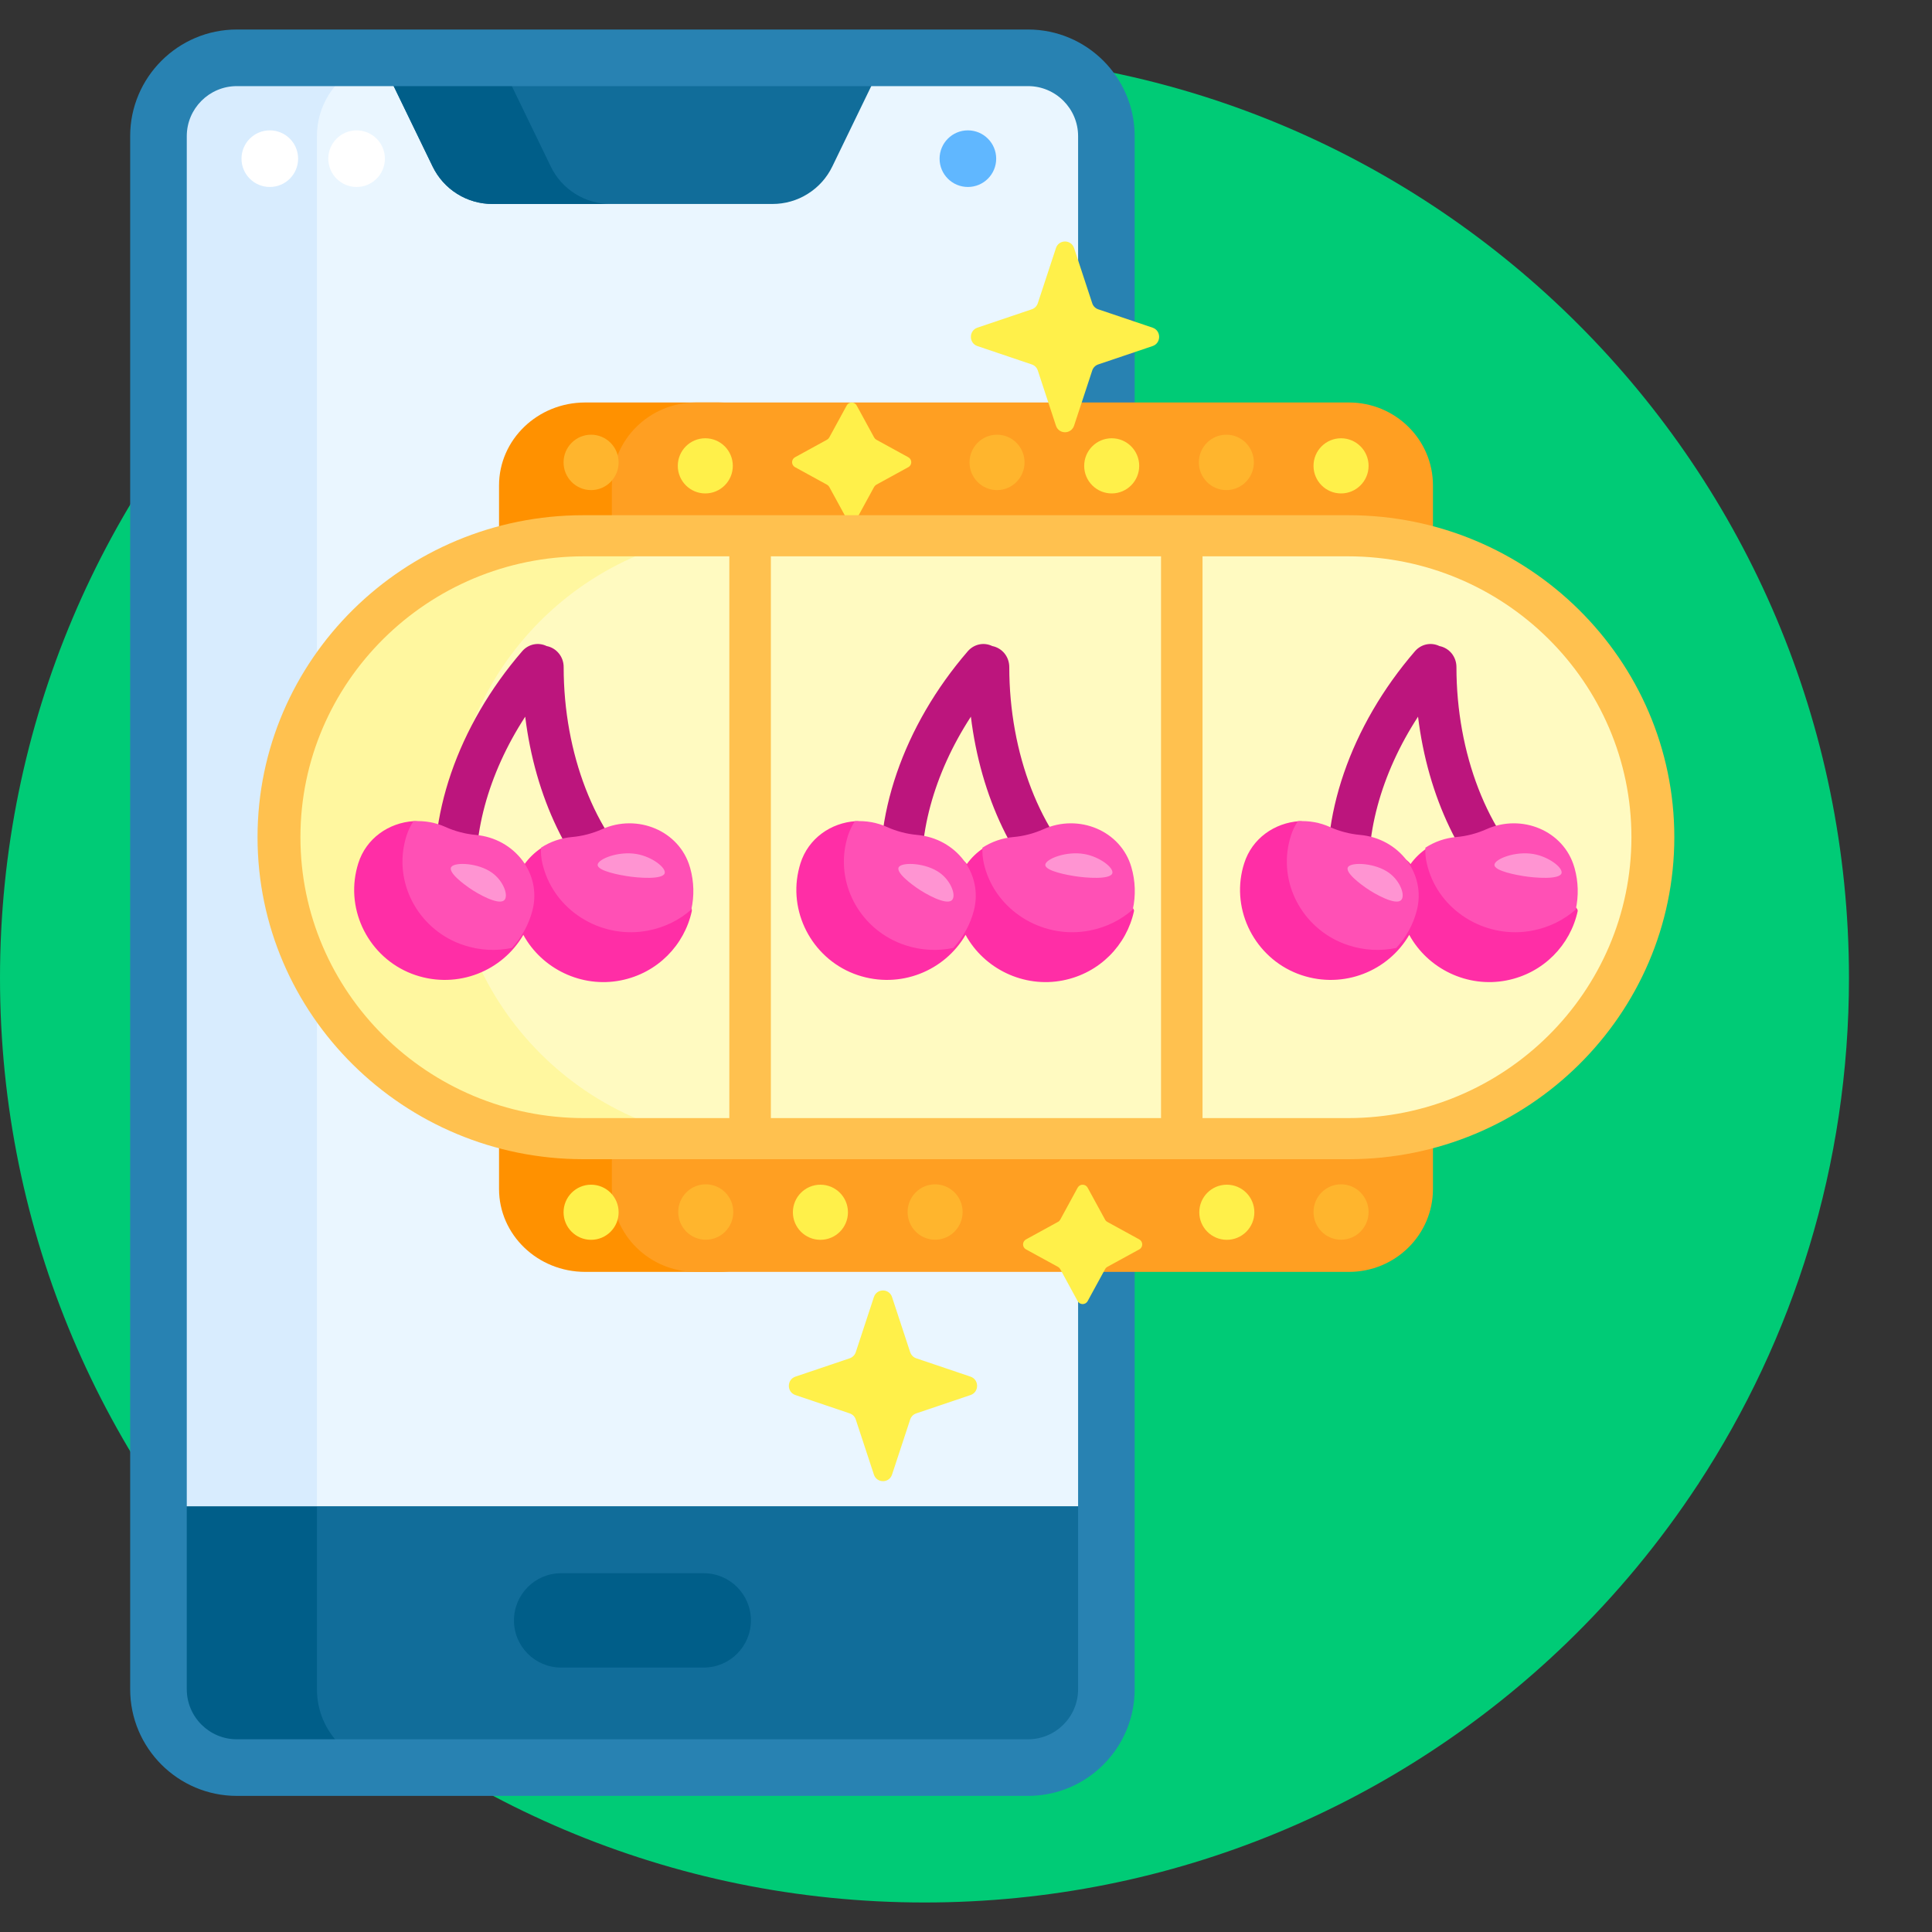 <?xml version="1.0" encoding="UTF-8"?> <svg xmlns="http://www.w3.org/2000/svg" width="40" height="40" viewBox="0 0 40 40" fill="none"><rect x="0" y="0" width="40" height="40" fill="#333333" stroke="none"/><path d="M19.141 1.107C8.57 1.107 0 9.677 0 20.248C0 30.819 8.57 39.389 19.141 39.389C24.305 39.389 28.991 37.343 32.434 34.018L32.403 33.94H23.492V22.157H34.671C34.779 22.157 34.882 22.2 34.959 22.276C35.035 22.353 35.078 22.456 35.078 22.564V30.708L35.156 30.731C37.131 27.72 38.281 24.118 38.281 20.248C38.281 9.677 29.712 1.107 19.141 1.107Z" fill="#00CB76"></path><path d="M34.671 22.079H23.414V34.018H32.434C33.461 33.026 34.373 31.924 35.156 30.731V22.564C35.156 22.436 35.105 22.312 35.014 22.221C34.923 22.13 34.799 22.079 34.671 22.079Z" fill="#00CB76"></path><path d="M3.281 31.107V34.974C3.281 35.87 4.007 36.596 4.903 36.596H21.285C22.18 36.596 22.907 35.87 22.907 34.974V31.107H3.281Z" fill="#116D9A"></path><path d="M6.562 34.974V31.185H3.281V34.974C3.281 35.87 4.007 36.596 4.903 36.596H8.184C7.289 36.596 6.562 35.87 6.562 34.974Z" fill="#005E89"></path><path d="M22.907 31.185H3.281V2.819C3.281 1.923 4.007 1.197 4.903 1.197H21.285C22.18 1.197 22.907 1.923 22.907 2.819V31.185H22.907Z" fill="#EAF6FF"></path><path d="M8.184 1.197H4.903C4.007 1.197 3.281 1.923 3.281 2.819V31.185H6.562V2.819C6.562 1.923 7.289 1.197 8.184 1.197Z" fill="#D8ECFE"></path><path d="M15.994 4.223H10.195C9.937 4.223 9.683 4.151 9.464 4.013C9.245 3.876 9.07 3.68 8.957 3.447L7.867 1.197H18.322L17.232 3.447C17.119 3.68 16.944 3.876 16.724 4.013C16.506 4.151 16.252 4.223 15.994 4.223Z" fill="#116D9A"></path><path d="M11.403 3.447L10.313 1.197H7.867L8.957 3.447C9.07 3.68 9.245 3.876 9.464 4.013C9.683 4.151 9.937 4.223 10.195 4.223H12.641C12.383 4.223 12.129 4.151 11.91 4.013C11.691 3.876 11.515 3.68 11.403 3.447Z" fill="#005E89"></path><path d="M21.285 37.182H4.903C3.686 37.182 2.695 36.191 2.695 34.974V2.819C2.695 1.601 3.686 0.611 4.903 0.611H21.285C22.502 0.611 23.492 1.602 23.492 2.819V34.974C23.492 36.191 22.502 37.182 21.285 37.182ZM4.903 1.783C4.332 1.783 3.867 2.248 3.867 2.819V34.974C3.867 35.545 4.332 36.01 4.903 36.01H21.285C21.856 36.01 22.321 35.545 22.321 34.974V2.819C22.321 2.248 21.856 1.783 21.285 1.783L4.903 1.783Z" fill="#2882B2"></path><path d="M20.039 3.871C20.363 3.871 20.625 3.609 20.625 3.285C20.625 2.962 20.363 2.699 20.039 2.699C19.715 2.699 19.453 2.962 19.453 3.285C19.453 3.609 19.715 3.871 20.039 3.871Z" fill="#60B7FF"></path><path d="M5.586 3.871C5.91 3.871 6.172 3.609 6.172 3.285C6.172 2.962 5.91 2.699 5.586 2.699C5.262 2.699 5 2.962 5 3.285C5 3.609 5.262 3.871 5.586 3.871Z" fill="white"></path><path d="M7.383 3.871C7.706 3.871 7.969 3.609 7.969 3.285C7.969 2.962 7.706 2.699 7.383 2.699C7.059 2.699 6.797 2.962 6.797 3.285C6.797 3.609 7.059 3.871 7.383 3.871Z" fill="white"></path><path d="M14.57 34.525H11.617C11.078 34.525 10.641 34.088 10.641 33.549C10.641 33.01 11.078 32.572 11.617 32.572H14.57C15.11 32.572 15.547 33.01 15.547 33.549C15.547 34.088 15.11 34.525 14.57 34.525Z" fill="#005E89"></path><path d="M14.881 26.333H12.116C11.131 26.333 10.332 25.564 10.332 24.616V10.051C10.332 9.102 11.131 8.333 12.116 8.333H14.881C15.867 8.333 16.665 9.102 16.665 10.051V24.616C16.665 25.564 15.867 26.333 14.881 26.333Z" fill="#FF9100"></path><path d="M27.929 26.333H14.407C13.447 26.333 12.668 25.564 12.668 24.616V10.051C12.668 9.102 13.447 8.333 14.407 8.333H27.929C28.889 8.333 29.668 9.102 29.668 10.051V24.616C29.668 25.564 28.889 26.333 27.929 26.333Z" fill="#FF9F22"></path><path d="M12.808 9.573C12.808 9.89 12.553 10.147 12.238 10.147C11.923 10.147 11.668 9.89 11.668 9.573C11.668 9.257 11.923 9 12.238 9C12.553 9 12.808 9.257 12.808 9.573ZM20.642 9C20.328 9 20.073 9.257 20.073 9.573C20.073 9.89 20.328 10.147 20.642 10.147C20.957 10.147 21.212 9.89 21.212 9.573C21.212 9.257 20.957 9 20.642 9ZM25.391 9C25.076 9 24.821 9.257 24.821 9.573C24.821 9.89 25.076 10.147 25.391 10.147C25.705 10.147 25.96 9.89 25.96 9.573C25.96 9.257 25.705 9 25.391 9ZM27.765 25.667C28.079 25.667 28.335 25.41 28.335 25.093C28.335 24.777 28.079 24.52 27.765 24.52C27.45 24.52 27.195 24.777 27.195 25.093C27.195 25.41 27.45 25.667 27.765 25.667ZM19.36 25.667C19.675 25.667 19.93 25.41 19.93 25.093C19.93 24.777 19.675 24.52 19.36 24.52C19.046 24.52 18.791 24.777 18.791 25.093C18.791 25.41 19.046 25.667 19.36 25.667ZM14.612 25.667C14.927 25.667 15.182 25.41 15.182 25.093C15.182 24.777 14.927 24.52 14.612 24.52C14.297 24.52 14.042 24.777 14.042 25.093C14.042 25.41 14.297 25.667 14.612 25.667Z" fill="#FFB52D"></path><path d="M17.736 8.394L18.098 9.057C18.109 9.077 18.125 9.093 18.144 9.104L18.806 9.467C18.887 9.511 18.887 9.628 18.806 9.672L18.144 10.035C18.125 10.046 18.109 10.062 18.098 10.081L17.736 10.744C17.692 10.826 17.575 10.826 17.531 10.744L17.169 10.081C17.158 10.062 17.142 10.046 17.122 10.035L16.46 9.672C16.379 9.628 16.379 9.511 16.46 9.467L17.122 9.104C17.142 9.093 17.158 9.077 17.169 9.057L17.531 8.394C17.575 8.313 17.692 8.313 17.736 8.394ZM22.312 24.589L21.951 25.252C21.94 25.271 21.924 25.288 21.904 25.298L21.242 25.661C21.161 25.706 21.161 25.822 21.242 25.867L21.904 26.229C21.924 26.24 21.94 26.256 21.951 26.276L22.312 26.939C22.357 27.02 22.473 27.02 22.518 26.939L22.88 26.276C22.89 26.256 22.907 26.24 22.926 26.229L23.588 25.867C23.669 25.822 23.669 25.706 23.588 25.661L22.926 25.298C22.907 25.288 22.89 25.271 22.88 25.252L22.518 24.589C22.473 24.508 22.357 24.508 22.312 24.589ZM14.602 9.074C14.288 9.074 14.033 9.329 14.033 9.645C14.033 9.96 14.288 10.216 14.602 10.216C14.917 10.216 15.172 9.96 15.172 9.645C15.172 9.329 14.917 9.074 14.602 9.074ZM23.017 9.074C22.702 9.074 22.447 9.329 22.447 9.645C22.447 9.96 22.702 10.216 23.017 10.216C23.331 10.216 23.586 9.96 23.586 9.645C23.586 9.329 23.331 9.074 23.017 9.074ZM27.765 9.074C27.45 9.074 27.195 9.329 27.195 9.645C27.195 9.96 27.45 10.216 27.765 10.216C28.079 10.216 28.335 9.96 28.335 9.645C28.335 9.329 28.079 9.074 27.765 9.074ZM25.4 25.669C25.715 25.669 25.97 25.414 25.97 25.099C25.97 24.783 25.715 24.528 25.4 24.528C25.085 24.528 24.83 24.783 24.83 25.099C24.83 25.414 25.085 25.669 25.4 25.669ZM16.986 25.669C17.301 25.669 17.556 25.414 17.556 25.099C17.556 24.783 17.301 24.528 16.986 24.528C16.671 24.528 16.416 24.783 16.416 25.099C16.416 25.414 16.671 25.669 16.986 25.669ZM12.238 25.669C12.553 25.669 12.808 25.414 12.808 25.099C12.808 24.783 12.553 24.528 12.238 24.528C11.923 24.528 11.668 24.783 11.668 25.099C11.668 25.414 11.923 25.669 12.238 25.669Z" fill="#FFF04A"></path><path d="M14.74 23.667H11.929C8.471 23.667 5.668 20.831 5.668 17.333C5.668 13.835 8.471 11 11.929 11H14.74C18.198 11 21.001 13.835 21.001 17.333C21.001 20.831 18.198 23.667 14.74 23.667Z" fill="#FFF79F"></path><path d="M27.996 23.667H15.668C12.169 23.667 9.332 20.831 9.332 17.333C9.332 13.835 12.169 11 15.668 11H27.996C31.495 11 34.332 13.835 34.332 17.333C34.332 20.831 31.495 23.667 27.996 23.667Z" fill="#FFFAC1"></path><path d="M27.92 10.667H12.077C8.358 10.667 5.332 13.657 5.332 17.333C5.332 21.009 8.358 24 12.077 24H27.92C31.64 24 34.665 21.009 34.665 17.333C34.665 13.657 31.64 10.667 27.92 10.667ZM24.038 11.518V23.149H15.96V11.518H24.038ZM6.22 17.333C6.22 14.127 8.854 11.518 12.092 11.518H15.1V23.149H12.092C8.854 23.149 6.22 20.54 6.22 17.333ZM27.905 23.149H24.897V11.518H27.905C31.143 11.518 33.777 14.127 33.777 17.333C33.777 20.54 31.143 23.149 27.905 23.149Z" fill="#FFC14F"></path><path d="M13.415 18.807C13.375 18.856 13.325 18.896 13.268 18.923C13.211 18.95 13.149 18.964 13.087 18.964C12.986 18.964 12.888 18.927 12.81 18.86C11.77 17.956 11.078 16.497 10.874 14.838C10.105 16.019 9.736 17.358 9.895 18.495C9.903 18.553 9.9 18.611 9.886 18.668C9.872 18.724 9.848 18.776 9.814 18.823C9.78 18.869 9.738 18.909 9.689 18.938C9.641 18.968 9.587 18.987 9.531 18.995C9.476 19.004 9.419 19 9.364 18.986C9.31 18.972 9.258 18.947 9.213 18.912C9.168 18.877 9.13 18.833 9.102 18.784C9.073 18.734 9.054 18.678 9.046 18.621C8.813 16.952 9.474 15.031 10.813 13.481C10.875 13.41 10.957 13.361 11.048 13.342C11.14 13.323 11.234 13.335 11.318 13.376C11.417 13.395 11.506 13.449 11.57 13.528C11.635 13.607 11.67 13.707 11.67 13.811C11.67 15.601 12.319 17.277 13.364 18.185C13.407 18.222 13.442 18.268 13.468 18.319C13.494 18.371 13.51 18.427 13.514 18.485C13.519 18.543 13.513 18.601 13.496 18.656C13.479 18.712 13.451 18.763 13.415 18.807ZM22.59 18.185C21.545 17.277 20.896 15.601 20.896 13.811C20.896 13.708 20.861 13.607 20.797 13.528C20.732 13.449 20.643 13.395 20.544 13.376C20.46 13.335 20.366 13.323 20.275 13.342C20.184 13.361 20.101 13.41 20.039 13.481C18.7 15.031 18.04 16.952 18.272 18.621C18.288 18.737 18.349 18.841 18.44 18.912C18.531 18.982 18.645 19.012 18.758 18.995C18.87 18.979 18.972 18.917 19.04 18.823C19.108 18.729 19.137 18.611 19.121 18.495C18.963 17.358 19.331 16.019 20.101 14.838C20.304 16.497 20.996 17.956 22.037 18.86C22.114 18.927 22.212 18.964 22.313 18.964C22.376 18.964 22.437 18.95 22.494 18.923C22.551 18.896 22.601 18.856 22.641 18.807C22.715 18.718 22.75 18.602 22.741 18.485C22.731 18.368 22.677 18.26 22.59 18.185ZM31.848 18.185C30.803 17.277 30.154 15.601 30.154 13.811C30.154 13.708 30.119 13.607 30.055 13.528C29.99 13.449 29.901 13.395 29.802 13.376C29.718 13.335 29.624 13.323 29.532 13.342C29.441 13.361 29.359 13.41 29.297 13.481C27.958 15.031 27.297 16.952 27.53 18.621C27.546 18.737 27.607 18.841 27.698 18.912C27.789 18.982 27.903 19.012 28.016 18.995C28.128 18.979 28.23 18.917 28.298 18.823C28.366 18.729 28.395 18.611 28.379 18.495C28.221 17.358 28.589 16.019 29.359 14.838C29.562 16.497 30.254 17.956 31.295 18.86C31.372 18.927 31.47 18.964 31.571 18.964C31.634 18.964 31.695 18.95 31.752 18.923C31.808 18.896 31.859 18.856 31.899 18.807C31.972 18.718 32.008 18.602 31.998 18.485C31.989 18.368 31.935 18.26 31.848 18.185Z" fill="#BC157D"></path><path d="M14.323 18.864C14.171 19.561 13.619 20.146 12.853 20.298C12.039 20.459 11.219 20.058 10.835 19.355C10.403 20.102 9.481 20.482 8.604 20.189C7.707 19.889 7.173 18.951 7.375 18.035C7.387 17.981 7.401 17.928 7.417 17.876C7.58 17.356 8.048 17.036 8.559 17.001C8.781 16.986 9 17.206 9.217 17.305C9.313 17.35 10.647 17.561 10.861 17.89C10.955 17.76 11.071 17.648 11.204 17.559C11.389 17.436 12.597 18.379 12.834 18.357C12.94 18.348 14.383 18.585 14.323 18.864ZM20.36 17.559C20.226 17.648 20.11 17.76 20.017 17.89C19.802 17.561 18.412 17.448 18.315 17.404C18.099 17.304 17.936 16.985 17.714 17.001C17.203 17.036 16.736 17.356 16.572 17.876C16.556 17.928 16.542 17.981 16.53 18.035C16.328 18.951 16.863 19.889 17.759 20.189C18.636 20.482 19.558 20.102 19.991 19.355C20.374 20.058 21.195 20.459 22.008 20.298C22.775 20.146 23.326 19.561 23.478 18.864C23.538 18.586 20.544 17.436 20.36 17.559ZM29.546 17.559C29.413 17.648 29.297 17.76 29.203 17.89C28.989 17.561 27.751 17.523 27.655 17.479C27.438 17.379 27.122 16.986 26.901 17.001C26.39 17.036 25.922 17.356 25.759 17.876C25.742 17.928 25.728 17.981 25.716 18.035C25.514 18.951 26.049 19.889 26.946 20.189C27.823 20.482 28.745 20.102 29.177 19.355C29.561 20.058 30.381 20.459 31.195 20.298C31.961 20.146 32.513 19.561 32.664 18.865C32.725 18.586 29.731 17.436 29.546 17.559Z" fill="#FF2EA6"></path><path d="M14.291 17.977C14.368 18.256 14.376 18.549 14.313 18.831C14.072 19.044 13.769 19.198 13.422 19.266C12.496 19.447 11.561 18.91 11.274 18.034C11.257 17.983 11.243 17.931 11.23 17.879C11.205 17.771 11.195 17.661 11.201 17.551C11.392 17.426 11.612 17.35 11.841 17.33C11.948 17.321 12.055 17.302 12.159 17.275C12.264 17.247 12.366 17.212 12.462 17.169C13.195 16.839 14.065 17.197 14.284 17.954C14.287 17.961 14.289 17.969 14.291 17.977ZM9.848 17.286C9.741 17.276 9.635 17.258 9.531 17.23C9.427 17.203 9.325 17.168 9.227 17.123C9.019 17.029 8.789 16.988 8.56 17.003C8.498 17.096 8.45 17.196 8.417 17.302C8.401 17.352 8.386 17.404 8.375 17.457C8.173 18.355 8.707 19.275 9.602 19.569C9.937 19.68 10.279 19.693 10.598 19.626C10.802 19.406 10.948 19.14 11.023 18.852C11.222 18.09 10.653 17.357 9.848 17.286ZM23.424 17.954C23.205 17.197 22.335 16.839 21.601 17.169C21.503 17.212 21.402 17.248 21.298 17.275C21.194 17.302 21.088 17.321 20.98 17.33C20.751 17.35 20.531 17.426 20.34 17.551C20.335 17.661 20.345 17.771 20.37 17.879C20.382 17.931 20.396 17.982 20.413 18.034C20.7 18.91 21.635 19.447 22.561 19.266C22.909 19.198 23.211 19.044 23.453 18.831C23.517 18.541 23.507 18.239 23.424 17.954ZM18.987 17.286C18.88 17.276 18.774 17.258 18.67 17.23C18.566 17.203 18.465 17.168 18.367 17.123C18.158 17.029 17.928 16.988 17.699 17.003C17.638 17.096 17.59 17.196 17.556 17.302C17.54 17.352 17.526 17.404 17.514 17.457C17.312 18.355 17.846 19.275 18.741 19.569C19.076 19.68 19.419 19.693 19.737 19.626C19.942 19.406 20.088 19.14 20.163 18.852C20.361 18.09 19.792 17.357 18.987 17.286ZM32.601 17.977L32.594 17.954C32.375 17.197 31.505 16.839 30.772 17.169C30.674 17.212 30.573 17.248 30.469 17.275C30.365 17.302 30.258 17.321 30.151 17.33C29.922 17.35 29.702 17.426 29.511 17.551C29.506 17.661 29.515 17.771 29.541 17.879C29.553 17.931 29.567 17.982 29.584 18.034C29.871 18.91 30.806 19.447 31.732 19.266C32.079 19.198 32.382 19.044 32.624 18.831C32.686 18.549 32.678 18.256 32.601 17.977ZM28.158 17.286C28.051 17.276 27.945 17.258 27.841 17.23C27.737 17.203 27.635 17.168 27.537 17.123C27.329 17.029 27.099 16.988 26.87 17.003C26.808 17.096 26.76 17.196 26.727 17.302C26.711 17.352 26.697 17.404 26.685 17.457C26.483 18.355 27.017 19.275 27.912 19.569C28.247 19.68 28.589 19.693 28.908 19.626C29.113 19.406 29.259 19.14 29.333 18.852C29.532 18.09 28.963 17.357 28.158 17.286Z" fill="#FF50B5"></path><path d="M12.374 17.902C12.385 17.782 12.808 17.616 13.182 17.682C13.505 17.738 13.799 17.97 13.761 18.082C13.717 18.213 13.225 18.18 12.966 18.137C12.88 18.123 12.361 18.038 12.374 17.902ZM9.71 18.38C9.907 18.518 10.312 18.739 10.434 18.643C10.538 18.561 10.432 18.245 10.188 18.07C9.907 17.867 9.434 17.845 9.348 17.944C9.25 18.057 9.644 18.334 9.71 18.38ZM21.642 17.902C21.653 17.782 22.076 17.616 22.45 17.682C22.773 17.738 23.067 17.97 23.029 18.082C22.985 18.213 22.493 18.18 22.233 18.137C22.148 18.123 21.629 18.038 21.642 17.902ZM18.977 18.38C19.175 18.518 19.58 18.739 19.702 18.643C19.806 18.561 19.7 18.245 19.456 18.07C19.175 17.867 18.702 17.845 18.615 17.944C18.517 18.057 18.912 18.334 18.977 18.38ZM30.941 17.902C30.952 17.782 31.376 17.616 31.75 17.682C32.073 17.738 32.367 17.97 32.329 18.082C32.285 18.213 31.792 18.18 31.533 18.137C31.447 18.123 30.929 18.038 30.941 17.902ZM28.277 18.38C28.474 18.518 28.88 18.739 29.001 18.643C29.106 18.561 29 18.245 28.756 18.07C28.474 17.867 28.001 17.845 27.915 17.944C27.817 18.057 28.212 18.334 28.277 18.38Z" fill="#FF94D2"></path><path d="M21.862 8.812L21.487 7.672C21.477 7.642 21.461 7.615 21.439 7.593C21.417 7.571 21.391 7.555 21.361 7.545L20.236 7.165C20.056 7.104 20.056 6.845 20.236 6.784L21.361 6.404C21.391 6.394 21.417 6.378 21.439 6.356C21.461 6.334 21.477 6.307 21.487 6.277L21.862 5.137C21.922 4.954 22.177 4.954 22.238 5.137L22.613 6.277C22.622 6.307 22.639 6.334 22.661 6.356C22.682 6.378 22.709 6.394 22.738 6.404L23.863 6.784C24.044 6.845 24.044 7.104 23.863 7.165L22.738 7.545C22.709 7.555 22.682 7.571 22.661 7.593C22.639 7.615 22.622 7.642 22.613 7.672L22.238 8.812C22.177 8.995 21.922 8.995 21.862 8.812ZM18.469 30.529L18.844 29.39C18.854 29.36 18.87 29.333 18.892 29.311C18.913 29.289 18.94 29.273 18.969 29.263L20.094 28.883C20.275 28.822 20.275 28.563 20.094 28.502L18.969 28.122C18.94 28.112 18.913 28.095 18.892 28.073C18.87 28.051 18.854 28.024 18.844 27.995L18.469 26.855C18.409 26.672 18.153 26.672 18.093 26.855L17.718 27.995C17.708 28.024 17.692 28.051 17.67 28.073C17.648 28.095 17.622 28.112 17.593 28.122L16.468 28.502C16.287 28.563 16.287 28.822 16.468 28.883L17.593 29.263C17.622 29.273 17.648 29.289 17.67 29.311C17.692 29.333 17.708 29.36 17.718 29.39L18.093 30.529C18.153 30.712 18.409 30.712 18.469 30.529Z" fill="#FFF04A"></path></svg> 